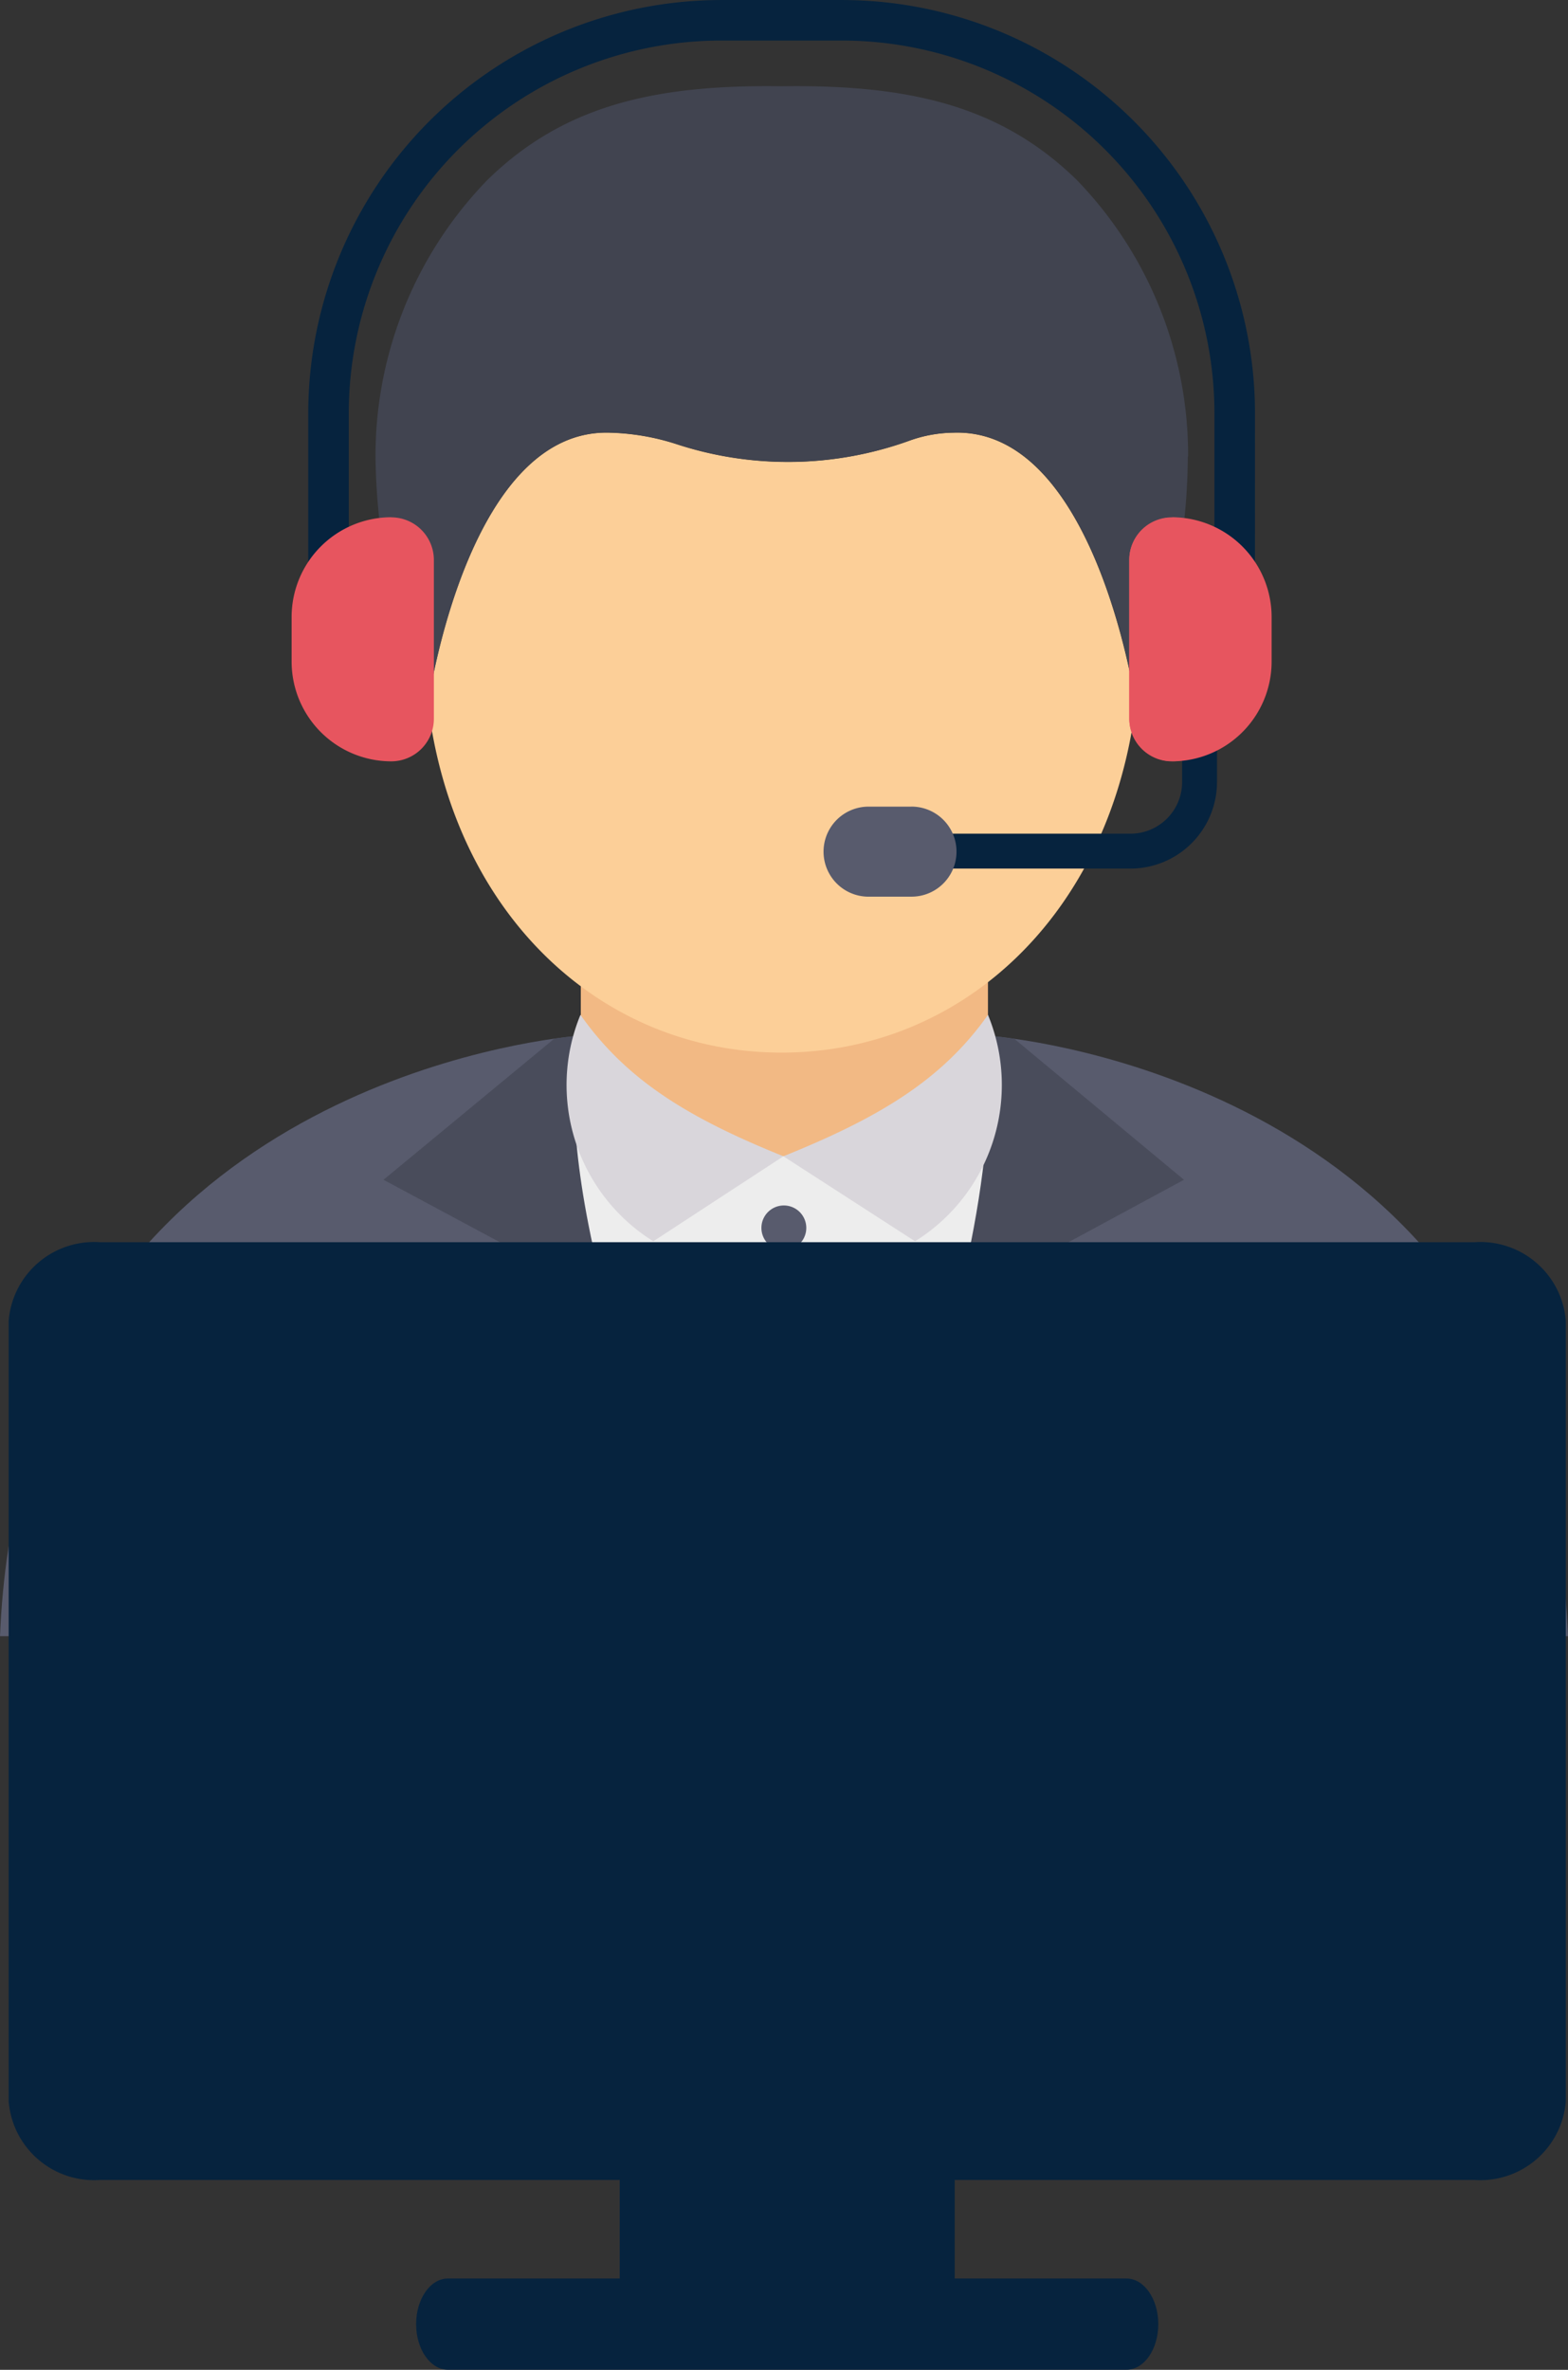 <?xml version="1.0" encoding="UTF-8"?> <svg xmlns="http://www.w3.org/2000/svg" xmlns:xlink="http://www.w3.org/1999/xlink" width="76.89" height="116.158" viewBox="0 0 76.89 116.158"><rect x="0" y="0" width="76.89" height="116.158" fill="#333333" stroke="none"/><defs><clipPath id="a"><rect width="76.89" height="116.158" fill="none"></rect></clipPath></defs><g clip-path="url(#a)"><path d="M88.566,28.073H86.579V20.249A18.278,18.278,0,0,0,68.323,1.987H62.389A18.278,18.278,0,0,0,44.13,20.244v7.824H42.143V20.244A20.272,20.272,0,0,1,62.391,0h5.933A20.268,20.268,0,0,1,88.568,20.244Z" transform="translate(-27.027 0.001)" fill="#06233e"></path><path d="M76.89,170.95H0c.978-24.02,21.761-28.519,27.188-29.29.828-.118,1.291-.147,1.291-.147H48.411s.5.03,1.339.157c5.5.783,26.157,5.33,27.14,29.282Z" transform="translate(0 -90.753)" fill="#585b6d"></path><path d="M85.348,152.015l3.764,4.928-8.166,14.015H63.2L55.029,156.95l3.807-4.928-6.4-3.433,8.372-6.915c.828-.118,1.292-.147,1.292-.147H82.035s.5.03,1.341.157l8.312,6.905Z" transform="translate(-33.63 -90.762)" fill="#494c5b"></path><path d="M91.457,167.642c12.14-26.984,5.109-35.495,7.3-29.438H78.817s-2.649,7.327,7.3,29.438Z" transform="translate(-50.341 -87.442)" fill="#ededed"></path><path d="M79.4,121.246v7.479l5.579,5.707h8.807l5.58-5.707v-7.479Z" transform="translate(-50.919 -77.757)" fill="#f2b984"></path><path d="M93.217,72.386v.03c-1.26,10.381-8.58,17.093-17.371,17.093S59.767,82.8,58.505,72.416v-.03c.121-.72,2.1-13.5,8.94-13.26a11.554,11.554,0,0,1,3.18.539,17.549,17.549,0,0,0,11.491-.149,6.583,6.583,0,0,1,2.152-.391c6.811-.239,8.82,12.542,8.94,13.262Z" transform="translate(-37.52 -37.916)" fill="#fccf98"></path><path d="M91.17,29.929a30.679,30.679,0,0,1-2.551,12.085c-.121-.72-2.131-13.5-8.94-13.26a6.606,6.606,0,0,0-2.152.391,17.548,17.548,0,0,1-11.491.149,11.542,11.542,0,0,0-3.18-.54c-6.841-.24-8.82,12.54-8.94,13.26a31.245,31.245,0,0,1-2.579-12.085,19.41,19.41,0,0,1,5.491-13.562c3.717-3.629,8.16-4.68,14.431-4.589,6.271-.089,10.742.96,14.462,4.589a19.382,19.382,0,0,1,5.463,13.56Z" transform="translate(-32.923 -7.55)" fill="#414450"></path><path d="M44.753,70.684a4.89,4.89,0,0,0-4.885,4.885v2.189a4.89,4.89,0,0,0,4.885,4.89,2.091,2.091,0,0,0,2.091-2.089V72.778a2.091,2.091,0,0,0-2.091-2.089Z" transform="translate(-25.568 -45.331)" fill="#e7555f"></path><path d="M135.4,107.655H124.684v-1.71H135.4a2.533,2.533,0,0,0,2.529-2.524v-1.937h1.71v1.937a4.246,4.246,0,0,1-4.24,4.235" transform="translate(-79.961 -65.082)" fill="#06233e"></path><path d="M116.883,110.226h-2.165a2.207,2.207,0,0,0,0,4.412h2.165a2.207,2.207,0,1,0,.015-4.414h-.015Z" transform="translate(-72.193 -70.688)" fill="#585b6d"></path><path d="M156.478,70.684a4.891,4.891,0,0,1,4.89,4.885v2.189a4.89,4.89,0,0,1-4.89,4.89,2.089,2.089,0,0,1-2.089-2.089V72.778a2.089,2.089,0,0,1,2.089-2.089Z" transform="translate(-99.012 -45.331)" fill="#e7555f"></path><path d="M154.384,72.8V80.58a2.1,2.1,0,0,0,2.079,2.078,1.575,1.575,0,0,0,.6-.076,2.107,2.107,0,0,1-1.549-2V72.8a2.074,2.074,0,0,1,1.549-2,1.561,1.561,0,0,0-.6-.076,2.072,2.072,0,0,0-2.079,2.066Z" transform="translate(-99.008 -45.35)" fill="#e7555f"></path><path d="M78.134,138.678c2.275,3.228,5.33,5.068,9.953,6.933l-6.379,4.167a9.027,9.027,0,0,1-3.574-11.1" transform="translate(-49.671 -88.936)" fill="#d9d6db"></path><path d="M117.132,138.678c-2.275,3.228-5.41,5.068-10.032,6.933l6.456,4.167a9.027,9.027,0,0,0,3.576-11.1" transform="translate(-68.685 -88.936)" fill="#d9d6db"></path><path d="M104.109,165.648a1.1,1.1,0,1,1,.91,1.263,1.1,1.1,0,0,1-.91-1.263" transform="translate(-66.757 -105.639)" fill="#585b6d"></path><path d="M104.109,180.985a1.1,1.1,0,1,1,.91,1.263,1.1,1.1,0,0,1-.91-1.263" transform="translate(-66.757 -115.475)" fill="#585b6d"></path><path d="M104.109,196.322a1.1,1.1,0,1,1,.91,1.263,1.1,1.1,0,0,1-.91-1.263" transform="translate(-66.757 -125.31)" fill="#585b6d"></path><path d="M104.109,211.659a1.1,1.1,0,1,1,.91,1.263,1.1,1.1,0,0,1-.91-1.263" transform="translate(-66.757 -135.146)" fill="#585b6d"></path><path d="M73.074,169.732H5.656a4.2,4.2,0,0,0-4.47,3.852v38.26a4.2,4.2,0,0,0,4.47,3.852H73.074a4.2,4.2,0,0,0,4.47-3.852v-38.26a4.2,4.2,0,0,0-4.47-3.852" transform="translate(-0.761 -108.845)" fill="#06233e"></path><path d="M91.724,288.7H83.3V276.027H66.872V288.7H58.449c-.861,0-1.56,1-1.56,2.236s.7,2.237,1.56,2.237H91.724c.861,0,1.559-1,1.559-2.237s-.7-2.236-1.559-2.236" transform="translate(-36.484 -177.02)" fill="#06233e"></path></g></svg> 